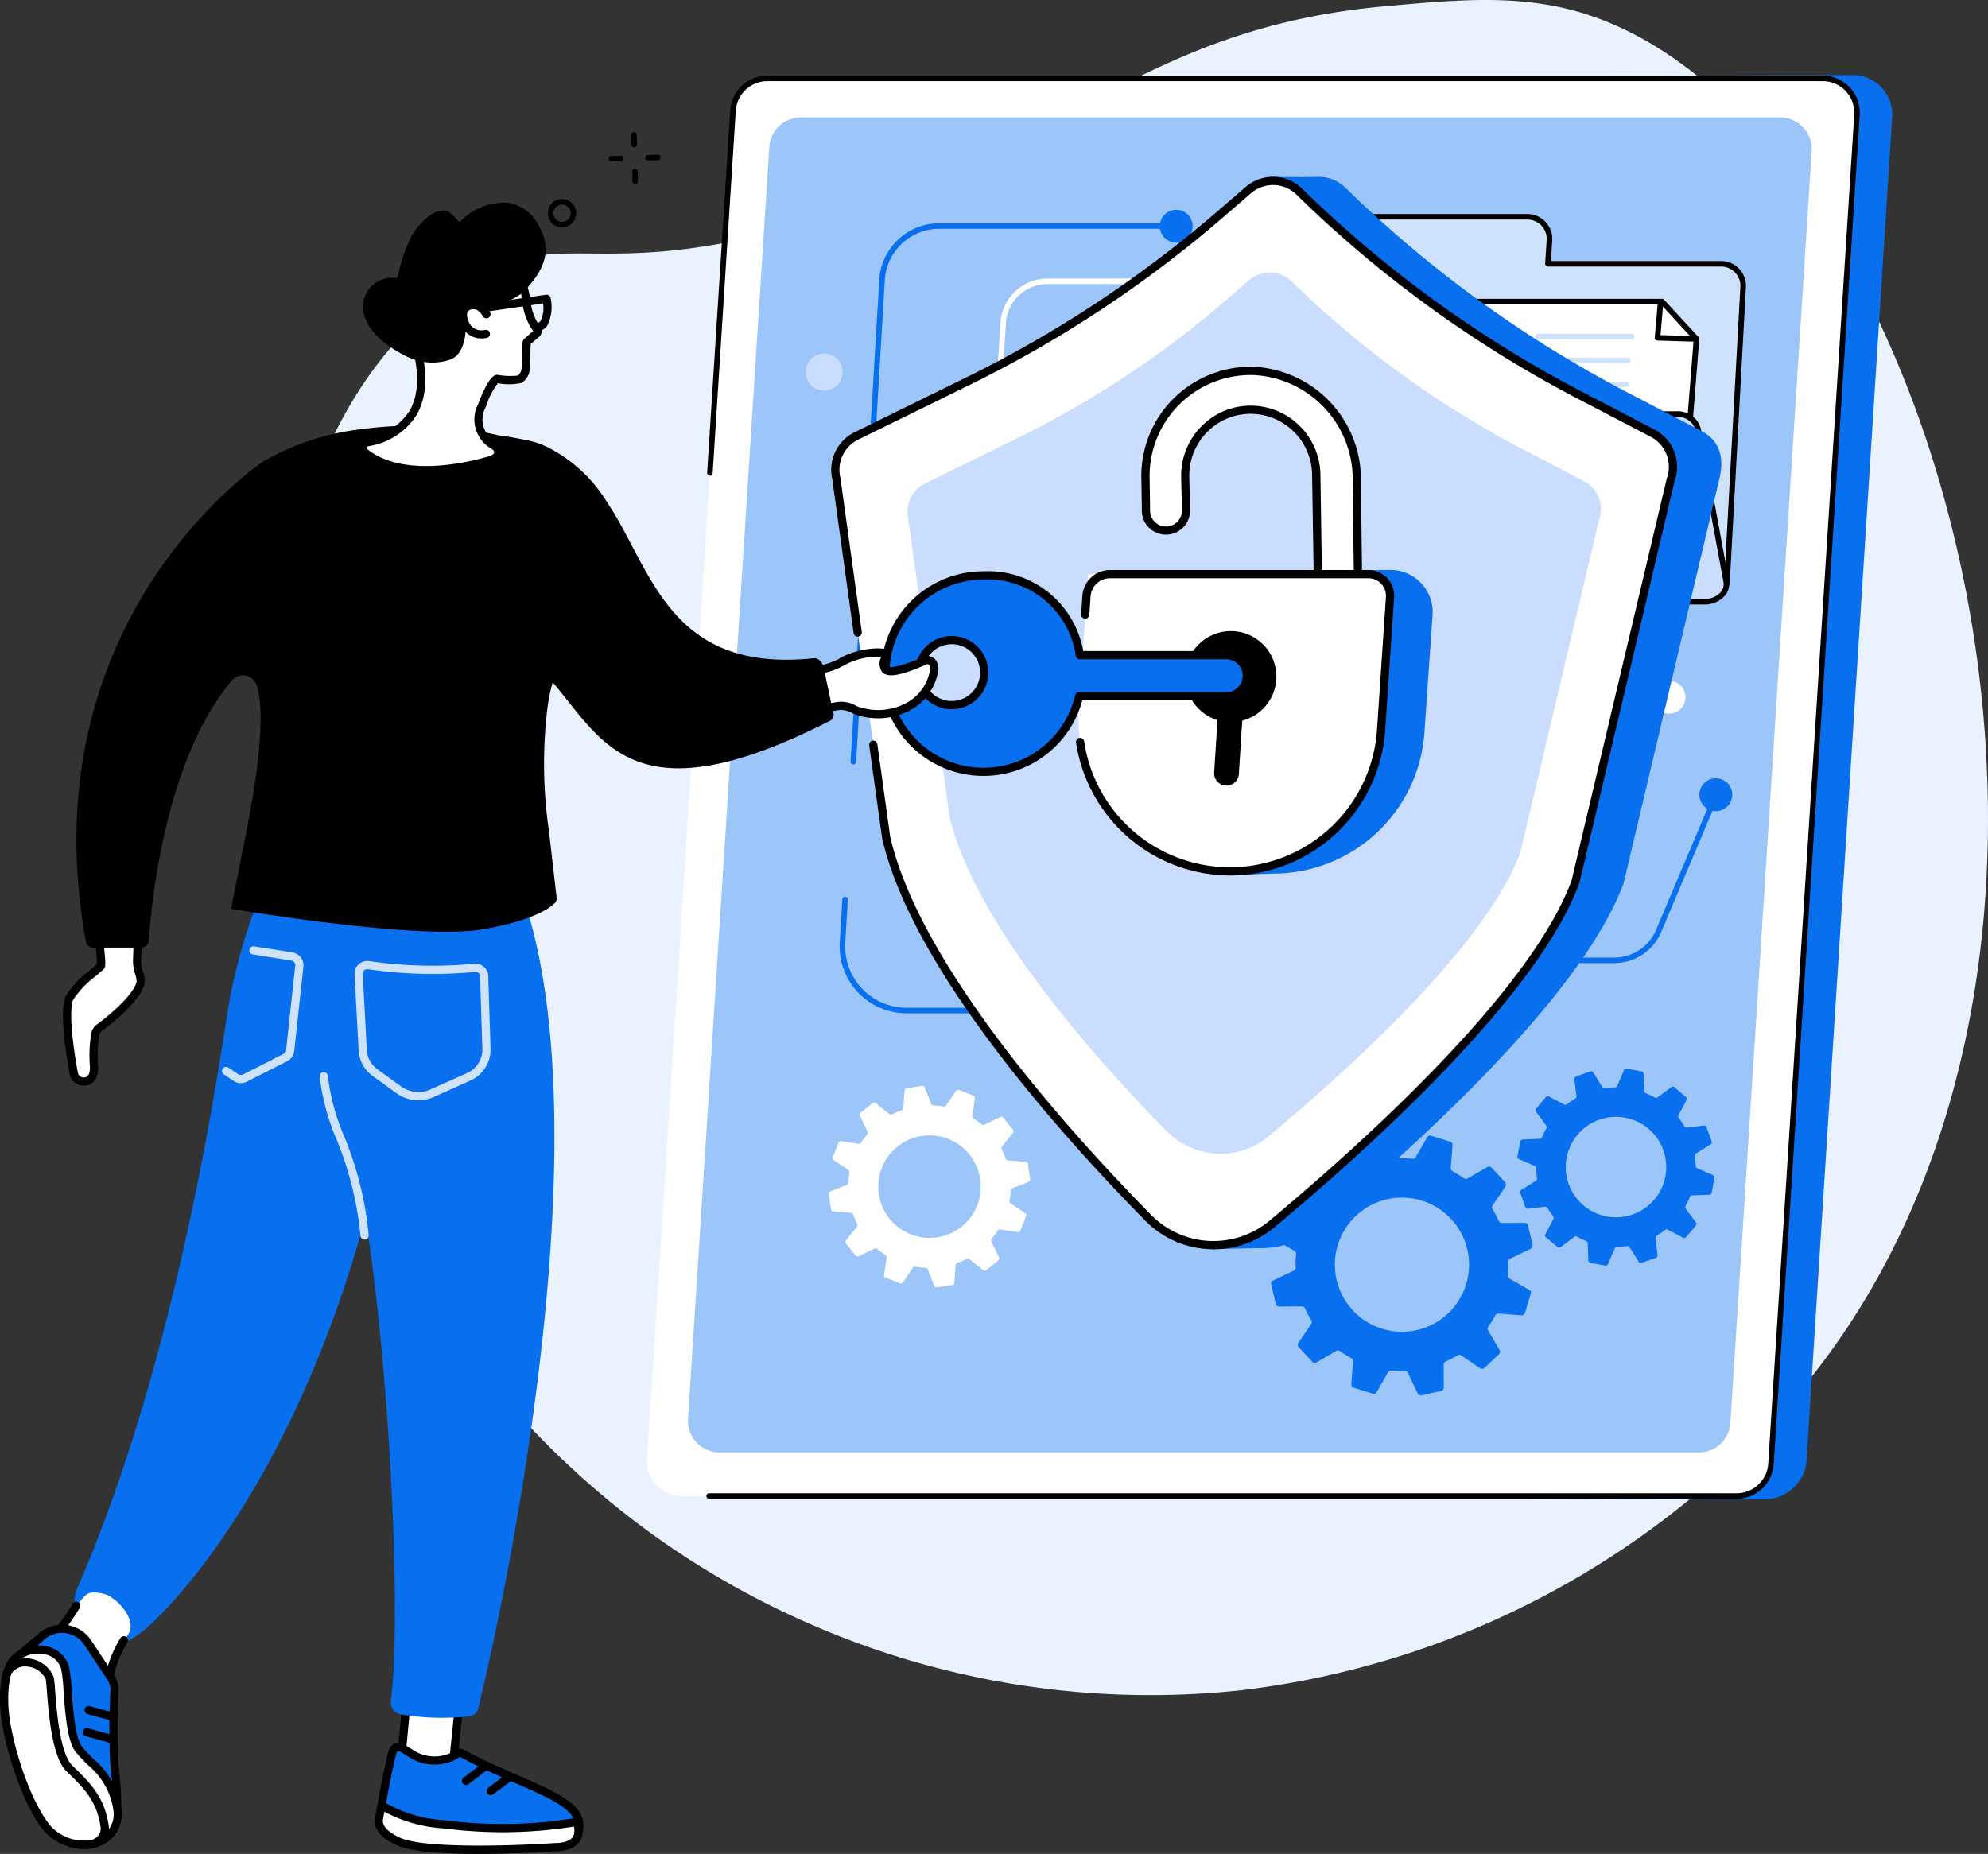 <svg xmlns="http://www.w3.org/2000/svg" width="155.907" height="145.422" viewBox="0 0 155.907 145.422">
  <rect x="0" y="0" width="155.907" height="145.422" fill="#333333" stroke="none"/>
  <g id="Group_140" data-name="Group 140" transform="translate(-732.005 -1840.254)">
    <g id="Rights_of_access" data-name="Rights of access">
      <path id="Path_206" data-name="Path 206" d="M795.038,1967.423a66.575,66.575,0,0,0,34.22,5.426,68.114,68.114,0,0,0,44.053-23.651c29.023-35.1,10.274-99.367-17.065-107.877-4.96-1.543-9.743-1.109-15.63-.575-18.721,1.7-24.285,10.647-44.163,16.665-18.09,5.476-20.126.077-28.168,5.2-17.446,11.109-18.325,43.177-9.961,65.242C761.537,1936.326,771.391,1956.892,795.038,1967.423Z" fill="#eaf1ff"/>
      <g id="Group_112" data-name="Group 112">
        <g id="Group_100" data-name="Group 100">
          <g id="Group_99" data-name="Group 99">
            <path id="Path_207" data-name="Path 207" d="M870.536,1957.867l-82.324-.262a2.7,2.7,0,0,1-2.694-2.871l6.745-105.805a2.7,2.7,0,0,1,2.693-2.527l82.535-.255a3.1,3.1,0,0,1,2.915,3.125l-6.744,105.805A3.369,3.369,0,0,1,870.536,1957.867Z" fill="#086fef"/>
            <path id="Path_208" data-name="Path 208" d="M868.2,1957.6H785.44a2.7,2.7,0,0,1-2.693-2.871l6.744-105.805a2.7,2.7,0,0,1,2.694-2.527h82.756a2.7,2.7,0,0,1,2.694,2.87l-6.745,105.805A2.7,2.7,0,0,1,868.2,1957.6Z" fill="#fff"/>
            <path id="Path_209" data-name="Path 209" d="M868.2,1957.821H787.606a.217.217,0,0,1,0-.433H868.2a2.487,2.487,0,0,0,2.477-2.324l6.745-105.806a2.482,2.482,0,0,0-2.478-2.64H792.185a2.488,2.488,0,0,0-2.478,2.325l-1.811,28.418a.216.216,0,0,1-.432-.028l1.811-28.418a2.922,2.922,0,0,1,2.91-2.73h82.756a2.917,2.917,0,0,1,2.91,3.1l-6.745,105.8A2.92,2.92,0,0,1,868.2,1957.821Z"/>
          </g>
          <path id="Path_210" data-name="Path 210" d="M865.237,1954.182h-76.8a2.477,2.477,0,0,1-2.472-2.634l6.374-99.763a2.477,2.477,0,0,1,2.472-2.319h76.8a2.477,2.477,0,0,1,2.472,2.634l-6.374,99.763A2.477,2.477,0,0,1,865.237,1954.182Z" fill="#9cc5f9"/>
        </g>
        <g id="Group_103" data-name="Group 103">
          <g id="Group_101" data-name="Group 101">
            <path id="Path_211" data-name="Path 211" d="M809.946,1877.464h-.014a.217.217,0,0,1-.2-.23l.731-11.667a3.7,3.7,0,0,1,3.688-3.465H833.4a.216.216,0,1,1,0,.433H814.149a3.269,3.269,0,0,0-3.256,3.059l-.731,11.667A.217.217,0,0,1,809.946,1877.464Z" fill="#fff"/>
            <path id="Path_212" data-name="Path 212" d="M809.113,1890.75H809.1a.218.218,0,0,1-.2-.23l.526-8.391a.216.216,0,1,1,.432.027l-.526,8.391A.216.216,0,0,1,809.113,1890.75Z" fill="#fff"/>
            <path id="Path_213" data-name="Path 213" d="M811.606,1919.74h-8.495a5.256,5.256,0,0,1-5.248-5.57l.2-3.37a.216.216,0,1,1,.432.026l-.2,3.37a4.825,4.825,0,0,0,4.816,5.111h8.495a.216.216,0,1,1,0,.433Z" fill="#086fef"/>
            <path id="Path_214" data-name="Path 214" d="M798.925,1900.218h-.014a.217.217,0,0,1-.2-.229l2.253-37.8a4.707,4.707,0,0,1,4.693-4.421h18.51a.216.216,0,1,1,0,.433h-18.51a4.272,4.272,0,0,0-4.26,4.014l-2.253,37.8A.217.217,0,0,1,798.925,1900.218Z" fill="#086fef"/>
            <path id="Path_215" data-name="Path 215" d="M822.011,1886.524h-.016a.217.217,0,0,1-.2-.232l.747-10.352a3.1,3.1,0,0,1,3.083-2.868H830.8a.216.216,0,1,1,0,.433h-5.179a2.669,2.669,0,0,0-2.651,2.467l-.747,10.351A.218.218,0,0,1,822.011,1886.524Z" fill="#5479f7"/>
            <path id="Path_216" data-name="Path 216" d="M854.469,1910.746H846.1a.216.216,0,1,1,0-.433h8.364a3.357,3.357,0,0,0,3.127-2.163l4.783-12.7a.216.216,0,0,1,.4.153L858,1908.3A3.792,3.792,0,0,1,854.469,1910.746Z" fill="#fff"/>
            <path id="Path_217" data-name="Path 217" d="M815.505,1888.363h-.013a.217.217,0,0,1-.2-.229l1.067-17.4a3.2,3.2,0,0,1,3.194-3h8.656a.216.216,0,1,1,0,.433H819.55a2.771,2.771,0,0,0-2.762,2.6l-1.067,17.4A.217.217,0,0,1,815.505,1888.363Z" fill="#5479f7"/>
            <path id="Path_218" data-name="Path 218" d="M850.952,1905.773h-2.971a.216.216,0,0,1,0-.433h2.971a2.356,2.356,0,0,0,2.206-1.542l3.072-8.41a.217.217,0,0,1,.407.148l-3.072,8.41A2.79,2.79,0,0,1,850.952,1905.773Z" fill="#5479f7"/>
            <path id="Path_219" data-name="Path 219" d="M858.591,1915.8H844.806a.216.216,0,1,1,0-.433h13.785a3.571,3.571,0,0,0,3.295-2.183l4.1-9.685a.216.216,0,1,1,.4.169l-4.1,9.685A4,4,0,0,1,858.591,1915.8Z" fill="#086fef"/>
          </g>
          <g id="Group_102" data-name="Group 102">
            <circle id="Ellipse_4" data-name="Ellipse 4" cx="1.289" cy="1.289" r="1.289" transform="translate(861.447 1896.045) rotate(-82.082)" fill="#fff"/>
            <circle id="Ellipse_5" data-name="Ellipse 5" cx="1.289" cy="1.289" r="1.289" transform="translate(855.646 1893.169)" fill="#5479f7"/>
            <circle id="Ellipse_6" data-name="Ellipse 6" cx="1.289" cy="1.289" r="1.289" transform="translate(865.279 1901.306)" fill="#086fef"/>
            <circle id="Ellipse_7" data-name="Ellipse 7" cx="1.289" cy="1.289" r="1.289" transform="translate(832.113 1861.029)" fill="#fff"/>
            <circle id="Ellipse_8" data-name="Ellipse 8" cx="1.289" cy="1.289" r="1.289" transform="translate(826.958 1866.668)" fill="#5479f7"/>
            <circle id="Ellipse_9" data-name="Ellipse 9" cx="1.289" cy="1.289" r="1.289" transform="translate(829.749 1872.047)" fill="#5479f7"/>
            <circle id="Ellipse_10" data-name="Ellipse 10" cx="1.289" cy="1.289" r="1.289" transform="translate(822.961 1856.708)" fill="#086fef"/>
          </g>
        </g>
        <g id="Group_109" data-name="Group 109">
          <g id="Group_104" data-name="Group 104">
            <path id="Path_220" data-name="Path 220" d="M853.4,1860.946l.117-1.843a1.734,1.734,0,0,0-1.73-1.843H839.477a1.734,1.734,0,0,0-1.73,1.622l-1.5,26.067a1.733,1.733,0,0,0,1.73,1.844l27.743.582a1.733,1.733,0,0,0,1.73-1.623l1.257-22.962a1.734,1.734,0,0,0-1.73-1.844Z" fill="#cee2fc"/>
            <path id="Path_221" data-name="Path 221" d="M865.723,1887.592l-27.748-.582a1.95,1.95,0,0,1-1.941-2.075l1.5-26.065a1.954,1.954,0,0,1,1.946-1.827h12.311a1.951,1.951,0,0,1,1.946,2.074l-.1,1.612H866.98a1.95,1.95,0,0,1,1.946,2.074l-1.257,22.961A1.954,1.954,0,0,1,865.723,1887.592Zm-26.246-30.116a1.52,1.52,0,0,0-1.514,1.42l-1.5,26.066a1.518,1.518,0,0,0,1.514,1.615l27.748.582a1.519,1.519,0,0,0,1.509-1.42l1.256-22.961a1.516,1.516,0,0,0-1.513-1.616H853.4a.216.216,0,0,1-.216-.23l.117-1.843a1.518,1.518,0,0,0-1.514-1.613Z"/>
          </g>
          <g id="Group_108" data-name="Group 108">
            <g id="Group_106" data-name="Group 106">
              <g id="Group_105" data-name="Group 105">
                <path id="Path_222" data-name="Path 222" d="M863.555,1885.7l1.495-18.862-2.706-2.934h-20a1.939,1.939,0,0,0-1.934,1.8l-1.4,19.994Z" fill="#fff"/>
                <path id="Path_223" data-name="Path 223" d="M863.755,1885.919h-24.98l1.416-20.225a2.162,2.162,0,0,1,2.15-2h20.1l2.834,3.074Zm-24.516-.433h24.115l1.472-18.567-2.577-2.8H842.341a1.728,1.728,0,0,0-1.718,1.6Z"/>
              </g>
              <path id="Path_224" data-name="Path 224" d="M865.05,1867.058h-.007l-3.056-.091a.218.218,0,0,1-.155-.073.214.214,0,0,1-.054-.162l.228-2.646a.216.216,0,0,1,.431.037l-.208,2.418,2.827.084a.217.217,0,0,1-.006.433Z"/>
            </g>
            <g id="Group_107" data-name="Group 107">
              <path id="Path_225" data-name="Path 225" d="M859.529,1870.619H843.94a.216.216,0,1,1,0-.433h15.589a.216.216,0,0,1,0,.433Z" fill="#cee2fc"/>
              <path id="Path_226" data-name="Path 226" d="M859.673,1868.742H844.084a.216.216,0,1,1,0-.433h15.589a.216.216,0,1,1,0,.433Z" fill="#cee2fc"/>
              <path id="Path_227" data-name="Path 227" d="M859.962,1866.866H852.6a.216.216,0,0,1,0-.433h7.362a.216.216,0,0,1,0,.433Z" fill="#cee2fc"/>
              <path id="Path_228" data-name="Path 228" d="M848.7,1866.866h-4.33a.216.216,0,1,1,0-.433h4.33a.216.216,0,1,1,0,.433Z" fill="#99b9ff"/>
            </g>
          </g>
          <path id="Path_229" data-name="Path 229" d="M865.666,1887.455H837.885a1.655,1.655,0,0,1-1.715-1.171l-2.209-11.98c-.152-.826.659-1.565,1.716-1.565h27.781a1.654,1.654,0,0,1,1.715,1.171l2.209,11.98C867.534,1886.716,866.723,1887.455,865.666,1887.455Z" fill="#caddff"/>
          <path id="Path_230" data-name="Path 230" d="M865.666,1887.672H846.05a.216.216,0,0,1,0-.433h19.616a1.669,1.669,0,0,0,1.284-.54.927.927,0,0,0,.219-.769l-2.209-11.981a1.449,1.449,0,0,0-1.5-.994H835.677a1.669,1.669,0,0,0-1.284.54.927.927,0,0,0-.219.769l1.036,5.618a.217.217,0,1,1-.426.078l-1.036-5.617a1.356,1.356,0,0,1,.312-1.125,2.1,2.1,0,0,1,1.617-.7h27.781a1.856,1.856,0,0,1,1.928,1.349l2.209,11.98a1.356,1.356,0,0,1-.312,1.125A2.1,2.1,0,0,1,865.666,1887.672Z"/>
        </g>
        <g id="Group_110" data-name="Group 110">
          <path id="Path_231" data-name="Path 231" d="M851.842,1936.381a.264.264,0,0,0-.259-.206l-1.8.007a.264.264,0,0,1-.242-.157,8.167,8.167,0,0,0-.489-.928.266.266,0,0,1,.006-.288l1.013-1.482a.267.267,0,0,0-.024-.331l-1.072-1.152a.265.265,0,0,0-.328-.049l-1.553.9a.264.264,0,0,1-.288-.015,8.277,8.277,0,0,0-.887-.556.265.265,0,0,1-.138-.252l.137-1.794a.266.266,0,0,0-.187-.274l-1.5-.462a.264.264,0,0,0-.308.122l-.892,1.558a.264.264,0,0,1-.256.131,8.315,8.315,0,0,0-1.047-.036.263.263,0,0,1-.247-.149l-.778-1.621a.264.264,0,0,0-.3-.144l-1.533.352a.265.265,0,0,0-.206.26l.006,1.8a.262.262,0,0,1-.157.241,8.339,8.339,0,0,0-.927.489.264.264,0,0,1-.288-.005l-1.481-1.014a.266.266,0,0,0-.331.025l-1.151,1.072a.266.266,0,0,0-.049.328l.905,1.555a.263.263,0,0,1-.015.287,8.15,8.15,0,0,0-.556.888.264.264,0,0,1-.252.139l-1.792-.137a.266.266,0,0,0-.275.187l-.461,1.5a.266.266,0,0,0,.121.309l1.558.892a.261.261,0,0,1,.13.256,8.313,8.313,0,0,0-.035,1.049.268.268,0,0,1-.149.247l-1.62.778a.264.264,0,0,0-.144.3l.352,1.535a.265.265,0,0,0,.26.206l1.8-.007a.266.266,0,0,1,.242.157,8.179,8.179,0,0,0,.489.928.266.266,0,0,1-.006.288l-1.013,1.482a.266.266,0,0,0,.025.331l1.071,1.152a.265.265,0,0,0,.328.049l1.553-.905a.264.264,0,0,1,.288.015,8.394,8.394,0,0,0,.887.556.266.266,0,0,1,.139.252l-.137,1.794a.265.265,0,0,0,.186.274l1.5.462a.264.264,0,0,0,.308-.122l.892-1.558a.264.264,0,0,1,.256-.131,8.292,8.292,0,0,0,1.047.036.263.263,0,0,1,.247.149l.778,1.621a.265.265,0,0,0,.3.144l1.532-.352a.265.265,0,0,0,.206-.26l-.006-1.8a.264.264,0,0,1,.157-.242,8.339,8.339,0,0,0,.927-.489.264.264,0,0,1,.288.005l1.481,1.014a.266.266,0,0,0,.331-.025l1.151-1.072a.266.266,0,0,0,.049-.328l-.905-1.555a.265.265,0,0,1,.015-.287,8.163,8.163,0,0,0,.556-.888.264.264,0,0,1,.252-.139l1.793.137a.266.266,0,0,0,.274-.187l.462-1.5a.268.268,0,0,0-.122-.309l-1.558-.892a.261.261,0,0,1-.13-.256,8.3,8.3,0,0,0,.036-1.049.266.266,0,0,1,.148-.247l1.62-.778a.264.264,0,0,0,.144-.3ZM842.4,1944.7a5.262,5.262,0,1,1,4.795-5.69A5.261,5.261,0,0,1,842.4,1944.7Z" fill="#086fef"/>
          <path id="Path_232" data-name="Path 232" d="M865.841,1928.673a.2.2,0,0,0-.211-.131l-1.336.157a.2.2,0,0,1-.193-.1,6.23,6.23,0,0,0-.443-.649.2.2,0,0,1-.02-.214l.629-1.189a.2.2,0,0,0-.047-.244l-.894-.767a.2.2,0,0,0-.248-.008l-1.08.805a.2.2,0,0,1-.215.013,6.116,6.116,0,0,0-.707-.339.2.2,0,0,1-.124-.176l-.05-1.346a.2.2,0,0,0-.162-.188l-1.158-.217a.2.2,0,0,0-.219.117l-.532,1.235a.2.2,0,0,1-.179.119,6.292,6.292,0,0,0-.783.061.2.2,0,0,1-.2-.089l-.716-1.141a.2.2,0,0,0-.234-.082l-1.111.392a.2.2,0,0,0-.131.211l.157,1.337a.2.2,0,0,1-.1.193,6.219,6.219,0,0,0-.648.443.2.2,0,0,1-.215.02l-1.187-.629a.2.2,0,0,0-.244.046l-.767.9a.2.2,0,0,0-.008.248l.8,1.08a.2.2,0,0,1,.013.215,6.213,6.213,0,0,0-.339.708.2.2,0,0,1-.176.124l-1.345.05a.2.2,0,0,0-.188.162l-.216,1.159a.2.2,0,0,0,.116.219l1.235.532a.2.2,0,0,1,.118.18,6.294,6.294,0,0,0,.062.783.2.2,0,0,1-.089.2l-1.14.716a.2.2,0,0,0-.082.235l.392,1.111a.2.2,0,0,0,.21.132l1.337-.157a.2.2,0,0,1,.193.1,6.212,6.212,0,0,0,.442.649.2.2,0,0,1,.02.214l-.628,1.189a.2.2,0,0,0,.046.244l.9.767a.2.2,0,0,0,.248.008l1.079-.805a.2.2,0,0,1,.215-.013,6.273,6.273,0,0,0,.707.339.2.2,0,0,1,.125.176l.05,1.346a.2.2,0,0,0,.162.188l1.157.217a.2.2,0,0,0,.22-.117l.531-1.235a.2.2,0,0,1,.18-.119,6.1,6.1,0,0,0,.782-.062.2.2,0,0,1,.2.09l.716,1.141a.2.2,0,0,0,.235.081l1.11-.391a.2.2,0,0,0,.132-.211l-.157-1.337a.2.2,0,0,1,.1-.194,6.076,6.076,0,0,0,.649-.442.2.2,0,0,1,.214-.02l1.188.629a.2.2,0,0,0,.244-.047l.766-.9a.2.2,0,0,0,.009-.248l-.8-1.08a.2.2,0,0,1-.013-.215,6.375,6.375,0,0,0,.338-.708.2.2,0,0,1,.176-.124l1.345-.05a.2.2,0,0,0,.189-.162l.216-1.159a.2.2,0,0,0-.117-.219l-1.234-.532a.2.2,0,0,1-.119-.18,6.282,6.282,0,0,0-.062-.783.2.2,0,0,1,.09-.2l1.14-.716a.2.2,0,0,0,.081-.235Zm-6.326,6.992a3.94,3.94,0,1,1,3.087-4.639A3.941,3.941,0,0,1,859.515,1935.665Z" fill="#086fef"/>
        </g>
        <g id="Group_111" data-name="Group 111">
          <path id="Path_233" data-name="Path 233" d="M812.615,1931.552a.2.2,0,0,0-.186-.172l-1.369-.1a.2.2,0,0,1-.175-.133,6.356,6.356,0,0,0-.32-.735.2.2,0,0,1,.021-.219l.856-1.072a.2.2,0,0,0,0-.253l-.75-.939a.2.2,0,0,0-.248-.056l-1.235.6a.2.2,0,0,1-.218-.028,6.47,6.47,0,0,0-.644-.474.2.2,0,0,1-.091-.2l.206-1.359a.2.2,0,0,0-.127-.22l-1.119-.437a.2.2,0,0,0-.242.075l-.768,1.137a.2.2,0,0,1-.2.085,6.34,6.34,0,0,0-.8-.088.2.2,0,0,1-.18-.127l-.5-1.279a.2.2,0,0,0-.219-.127l-1.188.181a.2.2,0,0,0-.172.186l-.1,1.371a.2.2,0,0,1-.133.175,6.176,6.176,0,0,0-.735.32.2.2,0,0,1-.218-.021l-1.071-.857a.2.2,0,0,0-.254,0l-.938.751a.2.2,0,0,0-.056.247l.6,1.237a.2.2,0,0,1-.028.218,6.374,6.374,0,0,0-.475.644.2.2,0,0,1-.2.092l-1.358-.207a.2.2,0,0,0-.22.127l-.437,1.12a.2.2,0,0,0,.075.242l1.136.769a.2.2,0,0,1,.084.2,6.591,6.591,0,0,0-.087.8.2.2,0,0,1-.127.18l-1.279.5a.2.2,0,0,0-.127.22l.181,1.189a.2.2,0,0,0,.186.172l1.37.1a.2.2,0,0,1,.175.134,6.412,6.412,0,0,0,.319.735.2.2,0,0,1-.02.218l-.857,1.072a.2.2,0,0,0,0,.254l.751.939a.2.2,0,0,0,.247.056l1.235-.6a.2.2,0,0,1,.218.028,6.459,6.459,0,0,0,.644.475.2.2,0,0,1,.092.2l-.207,1.359a.2.2,0,0,0,.127.219l1.119.438a.2.2,0,0,0,.242-.075l.768-1.137a.2.2,0,0,1,.2-.085,6.164,6.164,0,0,0,.8.087.2.2,0,0,1,.179.128l.5,1.279a.2.2,0,0,0,.22.127l1.188-.181a.2.2,0,0,0,.172-.186l.1-1.371a.2.2,0,0,1,.134-.175,6.4,6.4,0,0,0,.734-.32.2.2,0,0,1,.219.021l1.07.856a.2.2,0,0,0,.254,0l.939-.751a.2.2,0,0,0,.055-.247l-.6-1.236a.2.2,0,0,1,.028-.218,6.526,6.526,0,0,0,.474-.645.2.2,0,0,1,.2-.091l1.358.206a.2.2,0,0,0,.219-.127l.438-1.12a.2.2,0,0,0-.076-.242l-1.135-.768a.2.2,0,0,1-.085-.2,6.178,6.178,0,0,0,.087-.8.2.2,0,0,1,.127-.179l1.279-.5a.2.2,0,0,0,.127-.219Zm-7.673,5.8a4.02,4.02,0,1,1,3.978-4.061A4.02,4.02,0,0,1,804.942,1937.354Z" fill="#fff"/>
        </g>
      </g>
      <g id="Group_113" data-name="Group 113">
        <path id="Path_234" data-name="Path 234" d="M815.242,1912.021a4.325,4.325,0,0,1-3.4-1.983.217.217,0,1,1,.349-.257,3.9,3.9,0,0,0,3.055,1.807c2.645,0,4.8-3.518,4.8-7.841s-2.151-7.84-4.8-7.84a3.937,3.937,0,0,0-3.1,1.868.216.216,0,0,1-.351-.253,4.351,4.351,0,0,1,3.451-2.048c2.883,0,5.229,3.712,5.229,8.273S818.125,1912.021,815.242,1912.021Z" fill="#99b9ff"/>
        <path id="Path_235" data-name="Path 235" d="M820.991,1906.669a.216.216,0,1,1,0-.433c.795,0,1.466-1.14,1.466-2.489s-.671-2.488-1.466-2.488a.216.216,0,1,1,0-.433c1.065,0,1.9,1.283,1.9,2.921S822.056,1906.669,820.991,1906.669Z" fill="#99b9ff"/>
      </g>
      <g id="Group_116" data-name="Group 116">
        <g id="Group_114" data-name="Group 114">
          <path id="Path_236" data-name="Path 236" d="M769.161,1883.508a.213.213,0,0,1-.153-.064.215.215,0,0,1,0-.306l.5-.5a.217.217,0,1,1,.307.306l-.5.5A.213.213,0,0,1,769.161,1883.508Z"/>
          <path id="Path_237" data-name="Path 237" d="M771.063,1881.6a.216.216,0,0,1-.153-.369l.5-.5a.216.216,0,0,1,.306.306l-.5.5A.215.215,0,0,1,771.063,1881.6Z"/>
          <path id="Path_238" data-name="Path 238" d="M771.567,1883.508a.213.213,0,0,1-.153-.064l-.5-.5a.216.216,0,0,1,.306-.306l.5.5a.215.215,0,0,1,0,.306A.213.213,0,0,1,771.567,1883.508Z"/>
          <path id="Path_239" data-name="Path 239" d="M769.665,1881.6a.219.219,0,0,1-.154-.063l-.5-.5a.216.216,0,0,1,.306-.306l.5.5a.216.216,0,0,1-.153.369Z"/>
        </g>
        <path id="Path_240" data-name="Path 240" d="M776.082,1858.089a1.111,1.111,0,1,1,1.11-1.111A1.112,1.112,0,0,1,776.082,1858.089Zm0-1.789a.678.678,0,1,0,.677.678A.679.679,0,0,0,776.082,1856.3Z"/>
        <g id="Group_115" data-name="Group 115">
          <path id="Path_241" data-name="Path 241" d="M779.94,1852.921a.217.217,0,0,1-.006-.433l.766-.02h.006a.217.217,0,0,1,.006.433l-.766.02Z"/>
          <path id="Path_242" data-name="Path 242" d="M782.834,1852.844a.216.216,0,0,1-.005-.432l.766-.021h.006a.217.217,0,0,1,.005.433l-.766.02Z"/>
          <path id="Path_243" data-name="Path 243" d="M781.819,1854.7a.217.217,0,0,1-.217-.211l-.02-.766a.216.216,0,0,1,.211-.222h.006a.216.216,0,0,1,.216.21l.02.767a.216.216,0,0,1-.21.222Z"/>
          <path id="Path_244" data-name="Path 244" d="M781.742,1851.808a.216.216,0,0,1-.216-.21l-.02-.766a.216.216,0,1,1,.432-.012l.021.766a.217.217,0,0,1-.211.222Z"/>
        </g>
        <circle id="Ellipse_11" data-name="Ellipse 11" cx="1.453" cy="1.453" r="1.453" transform="translate(795.187 1867.986)" fill="#caddff"/>
      </g>
    </g>
    <g id="Group_139" data-name="Group 139">
      <g id="Group_121" data-name="Group 121">
        <g id="Group_117" data-name="Group 117">
          <path id="Path_245" data-name="Path 245" d="M802.517,1874.269l8.8-4.319a93.586,93.586,0,0,0,19.884-13.142l.432-2.675s2.984.032,3.622,0a2.991,2.991,0,0,1,2.269.85h0a93.6,93.6,0,0,0,22.154,16.076l5.754,3c1.337.7,1.829,1.927,1.426,3.7l-7.52,31.767c-3.273,8.887-16.455,20.779-23.876,26.97a7.157,7.157,0,0,1-4.641,1.666c-.728-.005-3.745.091-3.745.091a9.8,9.8,0,0,0-1.483-2.129c-6.668-6.775-18.368-19.818-20.74-30.088l-3.937-28.394A3,3,0,0,1,802.517,1874.269Z" fill="#086fef"/>
          <path id="Path_246" data-name="Path 246" d="M799.184,1874.44l8.731-4.286a92.841,92.841,0,0,0,19.73-13.04l2.249-1.94a2.976,2.976,0,0,1,4.025.126h0a92.787,92.787,0,0,0,21.981,15.951l5.709,2.979a2.976,2.976,0,0,1,1.416,3.666l-7.462,31.52c-3.248,8.818-16.468,20.729-23.831,26.871a7.131,7.131,0,0,1-9.651-.48c-6.617-6.722-18.226-19.663-20.579-29.854L797.6,1877.78A2.973,2.973,0,0,1,799.184,1874.44Z" fill="#fff"/>
          <path id="Path_247" data-name="Path 247" d="M804.547,1878.182l7.23-3.548a76.879,76.879,0,0,0,16.335-10.8l1.863-1.607a2.463,2.463,0,0,1,3.332.105h0a76.9,76.9,0,0,0,18.2,13.207l4.727,2.466a2.464,2.464,0,0,1,1.172,3.035l-6.178,26.1c-2.689,7.3-13.635,17.162-19.732,22.248a5.9,5.9,0,0,1-7.99-.4c-5.479-5.566-15.09-16.281-17.039-24.718l-3.234-23.327A2.464,2.464,0,0,1,804.547,1878.182Z" fill="#caddff"/>
          <path id="Path_248" data-name="Path 248" d="M827.177,1938.247a7.458,7.458,0,0,1-5.326-2.214c-6.7-6.809-18.3-19.761-20.663-30.007l-.005-.028-1.01-7.283a.322.322,0,1,1,.638-.089l1.008,7.269c2.339,10.09,13.841,22.929,20.491,29.686a6.85,6.85,0,0,0,9.215.459c7.483-6.243,20.51-18.009,23.729-26.717l7.457-31.5c0-.013.007-.025.011-.037a2.659,2.659,0,0,0-1.262-3.269l-5.709-2.979a93.082,93.082,0,0,1-22.058-16.006,2.635,2.635,0,0,0-3.588-.113l-2.25,1.94a93.191,93.191,0,0,1-19.8,13.085l-8.731,4.286a2.644,2.644,0,0,0-1.417,2.979l.006.028,1.676,12.09a.322.322,0,0,1-.638.088l-1.675-12.076a3.283,3.283,0,0,1,1.764-3.687l8.731-4.286a92.563,92.563,0,0,0,19.661-12.995l2.25-1.94a3.278,3.278,0,0,1,4.46.14,92.439,92.439,0,0,0,21.905,15.9l5.709,2.979a3.3,3.3,0,0,1,1.576,4.044l-7.457,31.5c0,.013-.007.025-.012.037-3.259,8.851-16.39,20.72-23.927,27.007A7.415,7.415,0,0,1,827.177,1938.247Z"/>
        </g>
        <g id="Group_120" data-name="Group 120">
          <g id="Group_118" data-name="Group 118">
            <path id="Path_249" data-name="Path 249" d="M835.359,1885.793l-.133-8.359a5.155,5.155,0,0,0-4.9-5.036h0a5.156,5.156,0,0,0-5.374,5.273l.059,2.594a1.568,1.568,0,0,1-1.631,1.6h0a1.568,1.568,0,0,1-1.5-1.544l-.036-2.463a8.25,8.25,0,0,1,8.653-8.507v0a8.5,8.5,0,0,1,7.911,8.122l.1,8.443Z" fill="#fff"/>
            <path id="Path_250" data-name="Path 250" d="M838.508,1886.244h-.013l-3.148-.128a.322.322,0,0,1-.31-.316l-.133-8.36a4.84,4.84,0,0,0-4.594-4.719,4.773,4.773,0,0,0-3.579,1.368,4.858,4.858,0,0,0-1.458,3.575l.059,2.594a1.87,1.87,0,0,1-.565,1.391,1.889,1.889,0,0,1-3.214-1.32l-.036-2.463a8.571,8.571,0,0,1,8.988-8.834.314.314,0,0,1,.053.007,8.847,8.847,0,0,1,8.167,8.434l.105,8.445a.323.323,0,0,1-.322.327Zm-2.831-.76,2.505.1-.1-8.1a8.182,8.182,0,0,0-7.6-7.8.383.383,0,0,1-.051-.006,7.928,7.928,0,0,0-8.267,8.18l.036,2.466a1.246,1.246,0,0,0,1.2,1.226,1.22,1.22,0,0,0,.923-.356,1.234,1.234,0,0,0,.373-.917l-.06-2.594a5.512,5.512,0,0,1,1.653-4.051,5.408,5.408,0,0,1,4.059-1.551,5.489,5.489,0,0,1,5.209,5.35Z"/>
          </g>
          <path id="Path_251" data-name="Path 251" d="M831.865,1908.778l-3.526.139c-4.883-.122-9.2-5.958-8.737-12.817l.742-10.972,20.754-.167a3.307,3.307,0,0,1,3.258,3.473l-.64,9.267A11.878,11.878,0,0,1,831.865,1908.778Z" fill="#086fef"/>
          <path id="Path_252" data-name="Path 252" d="M828.465,1908.606h0a11.877,11.877,0,0,1-11.85-12.678l.719-10.637h21.943a1.743,1.743,0,0,1,1.74,1.861l-.7,10.378A11.878,11.878,0,0,1,828.465,1908.606Z" fill="#fff"/>
          <path id="Path_253" data-name="Path 253" d="M828.465,1908.928a12.258,12.258,0,0,1-12.073-10.427.322.322,0,1,1,.638-.092,11.557,11.557,0,0,0,22.964-.9l.7-10.432a1.369,1.369,0,0,0-1.367-1.463h-20.28a1.521,1.521,0,0,0-1.513,1.414l-.1,1.454a.322.322,0,0,1-.643-.044l.1-1.454a2.168,2.168,0,0,1,2.156-2.015h20.28a2.014,2.014,0,0,1,2.01,2.151l-.7,10.432A12.233,12.233,0,0,1,828.465,1908.928Z"/>
          <g id="Group_119" data-name="Group 119">
            <path id="Path_254" data-name="Path 254" d="M828.192,1901.877h0a.97.97,0,0,1-.968-1.032l.527-8.269a.97.97,0,0,1,.968-.909h0a.97.97,0,0,1,.968,1.032l-.527,8.27A.97.97,0,0,1,828.192,1901.877Z"/>
            <circle id="Ellipse_12" data-name="Ellipse 12" cx="3.572" cy="3.572" r="3.572" transform="translate(824.96 1889.756)"/>
          </g>
        </g>
      </g>
      <g id="Group_138" data-name="Group 138">
        <g id="Group_122" data-name="Group 122">
          <path id="Path_255" data-name="Path 255" d="M828.084,1891.644H816.69a7.308,7.308,0,0,0-7.57-6.255,7.7,7.7,0,1,0,7.519,9.477h11.445a1.613,1.613,0,1,0,0-3.222Zm-21.444,3.918a2.549,2.549,0,1,1,2.55-2.55A2.55,2.55,0,0,1,806.64,1895.562Z" fill="#086fef"/>
          <path id="Path_256" data-name="Path 256" d="M809.12,1901.117a8.025,8.025,0,1,1,0-16.05,7.586,7.586,0,0,1,7.835,6.255h11.129a1.935,1.935,0,1,1,0,3.866h-11.2A8.012,8.012,0,0,1,809.12,1901.117Zm0-15.4a7.381,7.381,0,1,0,7.205,9.079.324.324,0,0,1,.314-.248h11.445a1.291,1.291,0,1,0,0-2.577H816.69a.324.324,0,0,1-.318-.265A6.986,6.986,0,0,0,809.12,1885.712Zm-2.48,10.172a2.872,2.872,0,1,1,2.872-2.872A2.875,2.875,0,0,1,806.64,1895.884Zm0-5.1a2.227,2.227,0,1,0,2.228,2.227A2.229,2.229,0,0,0,806.64,1890.785Z"/>
        </g>
        <g id="Group_137" data-name="Group 137">
          <g id="Group_131" data-name="Group 131">
            <g id="Group_126" data-name="Group 126">
              <g id="Group_123" data-name="Group 123">
                <path id="Path_257" data-name="Path 257" d="M764.011,1972.445l-.661,7.013a.339.339,0,0,0,.285.39l3.483.215a.3.3,0,0,0,.3-.281l.647-6.374Z" fill="#fff"/>
                <path id="Path_258" data-name="Path 258" d="M767.135,1980.386H767.1l-3.483-.216a.606.606,0,0,1-.429-.221.7.7,0,0,1-.156-.526l.66-7.007a.322.322,0,0,1,.133-.232.326.326,0,0,1,.262-.052l4.055.963a.323.323,0,0,1,.246.346l-.647,6.375A.622.622,0,0,1,767.135,1980.386Zm-3.459-.859,3.42.212.62-6.083-3.419-.812-.626,6.645A.065.065,0,0,0,763.676,1979.527Zm0,.008h0Z"/>
              </g>
              <g id="Group_124" data-name="Group 124">
                <path id="Path_259" data-name="Path 259" d="M762.8,1977.643c-.231.828-.719,3.163-.923,4.567a1.759,1.759,0,0,0,1.281,1.946c2.41.652,8.171.624,12.966.835a1.234,1.234,0,0,0,1.2-.941c.913-2.7-4.128-3.535-9.11-6.279a.289.289,0,0,0-.308.016c-.057.041-.13.091-.216.146a3.339,3.339,0,0,1-3.188.023l-.994-.6A.48.48,0,0,0,762.8,1977.643Z" fill="#086fef"/>
                <path id="Path_260" data-name="Path 260" d="M776.167,1985.314h-.056c-1.227-.054-2.535-.093-3.8-.131-3.809-.113-7.407-.22-9.236-.715a2.081,2.081,0,0,1-1.516-2.3c.2-1.4.691-3.745.932-4.608a.8.8,0,0,1,1.187-.474l.994.6a3.018,3.018,0,0,0,2.849-.019c.08-.051.148-.1.2-.136a.607.607,0,0,1,.65-.036c1.5.825,3.016,1.482,4.354,2.062,3.15,1.363,5.637,2.441,4.906,4.6A1.567,1.567,0,0,1,776.167,1985.314Zm-12.9-7.7a.166.166,0,0,0-.058.011.16.16,0,0,0-.1.107h0c-.233.838-.719,3.183-.914,4.528a1.435,1.435,0,0,0,1.047,1.588c1.755.475,5.482.586,9.086.693,1.267.038,2.578.077,3.81.131a.907.907,0,0,0,.883-.722c.516-1.526-1.3-2.4-4.552-3.805-1.347-.584-2.873-1.245-4.392-2.08-.058.041-.13.09-.213.143a3.67,3.67,0,0,1-3.526.027l-.994-.6A.15.15,0,0,0,763.265,1977.611Zm-.464.032h0Z"/>
              </g>
              <g id="Group_125" data-name="Group 125">
                <path id="Path_261" data-name="Path 261" d="M761.733,1982.846l-.009.049c-.128.882.709,1.423,1.509,1.8,2.374,1.114,11.962.475,12.332.45h.021c.119,0,1.336,0,1.687-.755a1.339,1.339,0,0,0,.087-.35,1.769,1.769,0,0,0-.032-.607h0a.291.291,0,0,0-.356-.223,34.9,34.9,0,0,1-10.088.148,10.719,10.719,0,0,1-4.6-1.288.293.293,0,0,0-.438.2Z" fill="#fff"/>
                <path id="Path_262" data-name="Path 262" d="M769.538,1985.676c-2.6,0-5.287-.148-6.442-.691-.512-.24-1.873-.879-1.691-2.136l.012-.065.114-.58a.616.616,0,0,1,.919-.412,10.509,10.509,0,0,0,4.47,1.245,34.557,34.557,0,0,0,9.972-.14.606.606,0,0,1,.47.07.621.621,0,0,1,.28.394,2.05,2.05,0,0,1,.037.72,1.557,1.557,0,0,1-.114.443c-.426.919-1.726.948-1.985.942C775.051,1985.5,772.349,1985.676,769.538,1985.676Zm-7.382-3.309-.107.541h0l-.007.035c-.078.54.331.99,1.328,1.458,1.837.863,8.766.653,12.173.421l.043,0c.39.007,1.179-.1,1.394-.568a.905.905,0,0,0,.06-.257,1.374,1.374,0,0,0-.021-.467,35.447,35.447,0,0,1-10.17.149A11.216,11.216,0,0,1,762.156,1982.367Zm-.423.479h0Z"/>
              </g>
              <path id="Path_263" data-name="Path 263" d="M768.56,1980.274a.322.322,0,0,1-.2-.578l1.455-1.108a.322.322,0,0,1,.39.513l-1.454,1.107A.319.319,0,0,1,768.56,1980.274Z"/>
              <path id="Path_264" data-name="Path 264" d="M770.492,1981.066a.321.321,0,0,1-.193-.579l1.272-.955a.322.322,0,0,1,.387.515l-1.273.955A.321.321,0,0,1,770.492,1981.066Z"/>
            </g>
            <g id="Group_127" data-name="Group 127">
              <path id="Path_265" data-name="Path 265" d="M753.659,1907.577a45.1,45.1,0,0,0-3.693,11.356c-.865,5.425-4.048,27.759-11.8,45.674a3.233,3.233,0,0,0,2.3,4.615c.865.188,1.227-.12,1.977-.484a6.823,6.823,0,0,0,1.025-.742s13.73-11.475,19.328-41.582c3.6-19.365,3-17.829,3-17.829Z" fill="#086fef"/>
              <path id="Path_266" data-name="Path 266" d="M757.514,1910.108s-1.612,10.509,1.436,18.285c2.932,7.476,4.8,36.786,3.711,45.254a.977.977,0,0,0,.833,1.095,19.32,19.32,0,0,0,5.382.134.785.785,0,0,0,.621-.577c1.086-4.3,10.09-43.133,3.741-63.034Z" fill="#086fef"/>
              <path id="Path_267" data-name="Path 267" d="M760.595,1937.492a.322.322,0,0,1-.321-.3,26.567,26.567,0,0,0-2.009-7.88,17.668,17.668,0,0,1-1.187-4.58.322.322,0,1,1,.638-.086,17.071,17.071,0,0,0,1.141,4.413,26.668,26.668,0,0,1,2.06,8.095.321.321,0,0,1-.3.34Z" fill="#cee2fc"/>
              <path id="Path_268" data-name="Path 268" d="M764.818,1926.561a2.937,2.937,0,0,1-1.721-.556l-1.867-1.35a2.658,2.658,0,0,1-1.1-2.02l-.32-5.943a1,1,0,0,1,1.147-1.047h0a34.5,34.5,0,0,0,8.228.208,1,1,0,0,1,1.11.965l.181,5.675a2.661,2.661,0,0,1-1.578,2.522l-2.883,1.291A2.926,2.926,0,0,1,764.818,1926.561Zm-4.007-10.282a.358.358,0,0,0-.358.378l.319,5.943a2.018,2.018,0,0,0,.836,1.533l1.867,1.35a2.292,2.292,0,0,0,2.275.235l2.884-1.292a2.019,2.019,0,0,0,1.2-1.913l-.181-5.675a.357.357,0,0,0-.123-.258.371.371,0,0,0-.275-.087,35.1,35.1,0,0,1-8.388-.21h0A.323.323,0,0,0,760.811,1916.279Z" fill="#cee2fc"/>
              <path id="Path_269" data-name="Path 269" d="M750.894,1925.219a1.018,1.018,0,0,1-.59-.188l-.745-.5a.322.322,0,0,1,.361-.534l.751.508a.379.379,0,0,0,.395.033l3.175-1.614a.377.377,0,0,0,.2-.3l.716-6.611a.376.376,0,0,0-.317-.413l-3-.474a.322.322,0,1,1,.1-.636l3,.473a1.02,1.02,0,0,1,.858,1.12l-.716,6.611a1.019,1.019,0,0,1-.553.8l-3.176,1.614A1.012,1.012,0,0,1,750.894,1925.219Z" fill="#cee2fc"/>
            </g>
            <g id="Group_130" data-name="Group 130">
              <path id="Path_270" data-name="Path 270" d="M740.445,1972.623a9.341,9.341,0,0,1,1.623-4.184c.755-1.213-1.08-3.042-2.015-3.182-1.558-.321-1.309.173-3.092,2.458l-1.4,1.717S740.075,1974.473,740.445,1972.623Z" fill="#fff"/>
              <path id="Path_271" data-name="Path 271" d="M740.03,1973.349c-1.288,0-3.9-2.8-4.705-3.7a.323.323,0,0,1-.009-.419l1.326-1.617a14.391,14.391,0,0,0,1.061-1.568.322.322,0,0,1,.553.331,15.278,15.278,0,0,1-1.111,1.64l-1.155,1.408c1.578,1.728,3.52,3.425,4.064,3.281.04-.011.063-.084.075-.143a9.324,9.324,0,0,1,1.315-3.805.322.322,0,0,1,.553.331,8.737,8.737,0,0,0-1.236,3.6.756.756,0,0,1-.538.639A.706.706,0,0,1,740.03,1973.349Z"/>
              <g id="Group_128" data-name="Group 128">
                <path id="Path_272" data-name="Path 272" d="M740.691,1971.828l-1.8-2.722a2.428,2.428,0,0,0-3.722-.394l-2.065,1.733a5.306,5.306,0,0,0-.27,1.961,16.246,16.246,0,0,0,1.109,3.844c.959,2.176,3.613,6.549,4.557,8.085.2.322.694.641,1.039.487a4.866,4.866,0,0,0,1.244-.9c.634-.595.421-3.378.194-5.315a54.589,54.589,0,0,1,.016-5.718A1.8,1.8,0,0,0,740.691,1971.828Z" fill="#086fef"/>
                <path id="Path_273" data-name="Path 273" d="M739.332,1985.186a1.446,1.446,0,0,1-1.111-.682c-1.059-1.722-3.625-5.961-4.578-8.124a16.638,16.638,0,0,1-1.132-3.922,5.568,5.568,0,0,1,.282-2.114l.029-.087,2.126-1.784a2.75,2.75,0,0,1,4.207.454l1.8,2.724a2.1,2.1,0,0,1,.35,1.253,54.723,54.723,0,0,0-.018,5.667c.5,4.289.073,5.243-.294,5.588a5.056,5.056,0,0,1-1.333.957A.817.817,0,0,1,739.332,1985.186Zm-5.954-14.554a4.692,4.692,0,0,0-.231,1.723,15.938,15.938,0,0,0,1.086,3.765c.963,2.187,3.716,6.712,4.537,8.047.142.231.484.426.632.361a4.47,4.47,0,0,0,1.155-.839c.145-.136.581-.9.095-5.043a54.7,54.7,0,0,1,.014-5.768,1.46,1.46,0,0,0-.244-.872l-1.8-2.722a2.1,2.1,0,0,0-3.228-.341l-.018.016Z"/>
              </g>
              <path id="Path_274" data-name="Path 274" d="M740.907,1975.255a.325.325,0,0,1-.086-.011l-1.942-.534a.322.322,0,1,1,.17-.621l1.943.534a.322.322,0,0,1-.085.632Z"/>
              <path id="Path_275" data-name="Path 275" d="M740.763,1976.989a.32.32,0,0,1-.086-.011l-1.943-.534a.322.322,0,1,1,.171-.621l1.943.533a.322.322,0,0,1-.085.633Z"/>
              <g id="Group_129" data-name="Group 129">
                <path id="Path_276" data-name="Path 276" d="M738.781,1984.964a1.709,1.709,0,0,0,.557-.09,2.366,2.366,0,0,0,1.869-2.712c-.168-2.156-1.808-3.254-3-4.669-.913-1.08-.822-5.6-1.109-6.479-.515-1.585-2.83-1.824-3.994-.569-.736.793-.822,2.515-.751,3.781.134,2.372,1.528,7.091,3.29,9.371A3.879,3.879,0,0,0,738.781,1984.964Z" fill="#fff"/>
                <path id="Path_277" data-name="Path 277" d="M738.781,1985.287a4.234,4.234,0,0,1-3.4-1.494c-1.855-2.4-3.227-7.258-3.357-9.548-.062-1.1-.035-3.079.836-4.019a2.969,2.969,0,0,1,2.773-.837,2.3,2.3,0,0,1,1.764,1.525,11.454,11.454,0,0,1,.232,1.96c.112,1.505.282,3.778.817,4.41.27.319.571.63.862.931a6.227,6.227,0,0,1,2.218,3.922,2.67,2.67,0,0,1-2.034,3.024l-.051.017A2.019,2.019,0,0,1,738.781,1985.287ZM735,1969.964a2.28,2.28,0,0,0-1.663.7c-.518.558-.761,1.85-.665,3.543.125,2.209,1.442,6.888,3.223,9.192a3.6,3.6,0,0,0,2.888,1.242,1.366,1.366,0,0,0,.452-.073l.053-.018a2.029,2.029,0,0,0,1.6-2.364,5.645,5.645,0,0,0-2.039-3.524c-.3-.308-.607-.627-.891-.962-.67-.793-.835-3-.968-4.779a12.64,12.64,0,0,0-.2-1.809,1.673,1.673,0,0,0-1.29-1.1A2.347,2.347,0,0,0,735,1969.964Z"/>
              </g>
              <path id="Path_278" data-name="Path 278" d="M738.781,1985.287h0a5.518,5.518,0,0,1-.71-.046.322.322,0,1,1,.083-.638,4.955,4.955,0,0,0,.627.039h0a1.193,1.193,0,0,0,.909-.371.893.893,0,0,0,.2-.73c-.284-2.052-1.384-3.107-2.657-4.328-1.145-1.1-1.409-4.49-1.551-6.312-.032-.414-.066-.842-.092-.938a1.758,1.758,0,0,0-1.442-.98,1.265,1.265,0,0,0-1.337.717.322.322,0,1,1-.57-.3,1.911,1.911,0,0,1,1.977-1.057,2.363,2.363,0,0,1,1.994,1.451,8.116,8.116,0,0,1,.112,1.058c.126,1.612.387,4.968,1.355,5.9,1.3,1.25,2.535,2.431,2.849,4.7a1.538,1.538,0,0,1-.355,1.241A1.833,1.833,0,0,1,738.781,1985.287Z"/>
            </g>
          </g>
          <g id="Group_134" data-name="Group 134">
            <g id="Group_132" data-name="Group 132">
              <path id="Path_279" data-name="Path 279" d="M742.855,1912.569s-2.5-.651-3.149-.091c-.167.145.375,3.405.2,3.569-.853.782-2.185,1.791-2.468,2.522-.438,1.132.085,4.412.354,5.882a.78.78,0,0,0,1.484.173,1.775,1.775,0,0,0,.1-.793,9.989,9.989,0,0,1,.113-2.474.755.755,0,0,1,.293-.468c.718-.533,2.929-2.259,3.254-3.545a2.394,2.394,0,0,0-.152-.871,2.9,2.9,0,0,1-.122-.936Z" fill="#fff"/>
              <path id="Path_280" data-name="Path 280" d="M738.574,1925.418c-.04,0-.081,0-.122-.006a1.1,1.1,0,0,1-.981-.9c-.321-1.758-.792-4.882-.337-6.057a7.106,7.106,0,0,1,1.912-2.08c.2-.173.394-.341.57-.5.015-.261-.073-1.076-.133-1.629-.177-1.639-.176-1.846.012-2.008.738-.64,3-.094,3.441.022a.322.322,0,0,1,.241.323l-.1,2.968a2.558,2.558,0,0,0,.109.832,2.051,2.051,0,0,1,.155,1.043c-.343,1.357-2.474,3.057-3.374,3.725a.432.432,0,0,0-.168.269,9.638,9.638,0,0,0-.108,2.392,2.115,2.115,0,0,1-.12.937A1.059,1.059,0,0,1,738.574,1925.418Zm1.421-12.746c-.005.266.071.971.129,1.5.184,1.7.183,1.939,0,2.111s-.422.374-.652.574a7.285,7.285,0,0,0-1.733,1.826c-.286.739-.148,2.873.37,5.708a.454.454,0,0,0,.414.378.426.426,0,0,0,.455-.268,1.493,1.493,0,0,0,.074-.651,10.313,10.313,0,0,1,.118-2.554,1.071,1.071,0,0,1,.417-.667c1.358-1.008,2.9-2.421,3.133-3.366a2.24,2.24,0,0,0-.147-.7,3.223,3.223,0,0,1-.136-1.04l.091-2.707A5.4,5.4,0,0,0,739.995,1912.672Z"/>
            </g>
            <g id="Group_133" data-name="Group 133">
              <path id="Path_281" data-name="Path 281" d="M793.627,1896.369c.014.038,2.564-.444,3.987-.716a2.078,2.078,0,0,1,1.417.269.47.47,0,0,0,.059.029,5,5,0,0,0,3.935-.164,3.942,3.942,0,0,0,2.212-2.822c.132-.438-.045-.915-.5-.932a.281.281,0,0,0-.115.009c-3.744,1.653-3.5.578-3.09-.431.114-.282-2.143-.316-3.594.616a5.221,5.221,0,0,1-1.579.539,30.577,30.577,0,0,1-4.186.081Z" fill="#fff"/>
              <path id="Path_282" data-name="Path 282" d="M793.637,1896.689a.283.283,0,0,1-.31-.2l-1.652-4,.518.036a30.749,30.749,0,0,0,4.137-.081,4.992,4.992,0,0,0,1.432-.489c1.3-.835,3.5-1.031,3.95-.661a.376.376,0,0,1,.117.437c-.26.646-.2.773-.176.8s.4.293,2.837-.782a.562.562,0,0,1,.251-.037.849.849,0,0,1,.676.355,1.153,1.153,0,0,1,.129.993,4.261,4.261,0,0,1-2.4,3.027,5.351,5.351,0,0,1-4.181.165,1.011,1.011,0,0,1-.1-.048,1.768,1.768,0,0,0-1.2-.233c-.712.136-1.707.325-2.524.475-.411.076-.777.141-1.042.185A3.293,3.293,0,0,1,793.637,1896.689Zm.286-.448,0,.007Zm-1.261-3.049,1.17,2.83c.348-.055,1.272-.217,3.721-.686a2.391,2.391,0,0,1,1.637.306l.023.011a4.722,4.722,0,0,0,3.688-.163,3.613,3.613,0,0,0,2.028-2.618.517.517,0,0,0-.037-.432.2.2,0,0,0-.17-.085h-.012c-2.032.9-3.049,1.079-3.505.638a1.136,1.136,0,0,1-.081-1.223,5.522,5.522,0,0,0-3.014.729,5.46,5.46,0,0,1-1.726.589A33.386,33.386,0,0,1,792.662,1893.192Z"/>
            </g>
            <path id="Path_283" data-name="Path 283" d="M797.331,1896.07l-.755-3.566c-.114-.324-.412-.652-.734-.618-10.986,1.164-12.6-6.386-15.812-11.589,0,0-.221-.349-.569-.89a11.607,11.607,0,0,0-4.493-4.064h0a6.093,6.093,0,0,0-1.54-.537c-.94-.19-1.794-.346-2.256-.389a30.081,30.081,0,0,0-10.758-.506,20.187,20.187,0,0,0-7.366,2.315l-.343.186s-18.586,12.234-13.968,37.692a.59.59,0,0,0,.58.482h3.771a.626.626,0,0,0,.595-.59c.17-2.637,1.2-14.042,6.493-20.351a1.141,1.141,0,0,1,1.967.383c.421,1.343.53,4.2-.58,10.224-.034.183-1.432,7.287-1.432,7.287s14.7,2.52,19.824,1.6c4.05-.727,5.272-1.725,5.607-2.11a.417.417,0,0,0,.1-.32l-.594-5.178a36.466,36.466,0,0,1-.117-9.856,12.764,12.764,0,0,1,.4-1.9c3.966,4.664,6.429,10.821,21.728,3.027A.562.562,0,0,0,797.331,1896.07Z"/>
          </g>
          <g id="Group_136" data-name="Group 136">
            <g id="Group_135" data-name="Group 135">
              <path id="Path_284" data-name="Path 284" d="M772.338,1861.293a6.166,6.166,0,0,1,.938,2.5,4.611,4.611,0,0,0,.847,2.3.241.241,0,0,1-.041.319l-.709.618a.222.222,0,0,0-.078.166c-.007.4-.036,1.868-.087,2.141a1.093,1.093,0,0,1-.444.662,5.772,5.772,0,0,1-1.785-.024s-.39.032-1.176,2.088a2.31,2.31,0,0,0,.851,3.082c.637.342.536.978-.161,1.192-2.4.736-7.067,1.532-9.776-.515-.508-.384-.293-.792.143-.889,6.463-1.432,3.466-8.211,3.6-8.245.344-.087,2.339-2.143,3.5-2.721.792-.4,1.741.2,2.388-.4Z" fill="#fff"/>
              <path id="Path_285" data-name="Path 285" d="M765.432,1877.451a8.105,8.105,0,0,1-4.909-1.367.773.773,0,0,1,.267-1.46,4.834,4.834,0,0,0,3.318-2.12c1.142-1.935.371-4.548.118-5.407-.1-.335-.126-.425-.048-.561a.33.33,0,0,1,.2-.155,11.723,11.723,0,0,0,.957-.8,14.616,14.616,0,0,1,2.481-1.9,2.453,2.453,0,0,1,1.3-.163c.467.029.767.036,1.006-.177l1.975-2.262a.313.313,0,0,1,.265-.109.321.321,0,0,1,.247.145,6.423,6.423,0,0,1,.99,2.666,4.263,4.263,0,0,0,.79,2.132.563.563,0,0,1-.095.745l-.677.59c-.012.706-.04,1.878-.091,2.151a1.406,1.406,0,0,1-.611.888,4.523,4.523,0,0,1-1.862.026,5.85,5.85,0,0,0-.948,1.868,1.98,1.98,0,0,0,.7,2.68.985.985,0,0,1,.6.941,1.039,1.039,0,0,1-.81.846A18.858,18.858,0,0,1,765.432,1877.451Zm-.606-10.6.018.06c.273.926,1.1,3.742-.181,5.918a5.449,5.449,0,0,1-3.733,2.421c-.12.026-.18.084-.185.109s.029.1.166.208c3.02,2.282,8.433.786,9.488.464.205-.063.345-.178.357-.292s-.088-.219-.255-.308a2.642,2.642,0,0,1-1-3.481c.57-1.489,1.057-2.261,1.45-2.294a.329.329,0,0,1,.071,0,5.537,5.537,0,0,0,1.593.057.814.814,0,0,0,.276-.435c.03-.16.062-1,.081-2.087a.548.548,0,0,1,.189-.4l.655-.572a4.851,4.851,0,0,1-.863-2.413,5.01,5.01,0,0,0-.667-1.965l-1.693,1.939-.023.023a1.838,1.838,0,0,1-1.5.359,1.9,1.9,0,0,0-.969.1,14.587,14.587,0,0,0-2.343,1.809C765.3,1866.477,765.018,1866.717,764.826,1866.854Z"/>
            </g>
            <path id="Path_286" data-name="Path 286" d="M774.063,1866.254a.322.322,0,0,1-.019-.644.444.444,0,0,0,.347-.175,2.246,2.246,0,0,0,.2-1.377l-4.753.691a.322.322,0,1,1-.092-.637l5.074-.739a.321.321,0,0,1,.362.258,3.217,3.217,0,0,1-.282,2.2,1.088,1.088,0,0,1-.817.423Z"/>
            <path id="Path_287" data-name="Path 287" d="M769.764,1866.806a1.72,1.72,0,0,1-1.643-1.193,1.248,1.248,0,0,1,.28-1.534,1.322,1.322,0,0,1,1.587.1,2.4,2.4,0,0,1,.441.556.322.322,0,0,1-.552.333,1.965,1.965,0,0,0-.282-.378.689.689,0,0,0-.807-.092c-.184.139-.208.424-.067.783a1.077,1.077,0,0,0,1.3.753.322.322,0,0,1,.177.62A1.632,1.632,0,0,1,769.764,1866.806Z"/>
            <path id="Path_288" data-name="Path 288" d="M774.244,1857.937a3.217,3.217,0,0,0-2.476-1.78,4.78,4.78,0,0,0-3.613,1.419.157.157,0,0,1-.24,0c-.179-.23-.6-.75-.982-.8-1.1-.143-2.241,1.27-2.65,2a11.4,11.4,0,0,0-1.069,3.141.174.174,0,0,1-.184.143,2.251,2.251,0,0,0-2.539,2.436c.124,1.626,1.762,2.845,3.007,3.51a5.615,5.615,0,0,0,1.661.64.165.165,0,0,0,.088-.005,4.331,4.331,0,0,0,2.032-.169c1.335-.446,1.259-2.653,1.259-2.653l-.163-.418a1.053,1.053,0,0,1,0-.788c.322-.763,1.474-.174,1.517-.182,2.183-.428,2.96-1.058,3.361-1.487C774.684,1861.4,775.349,1859.839,774.244,1857.937Z"/>
          </g>
        </g>
      </g>
    </g>
  </g>
</svg>

